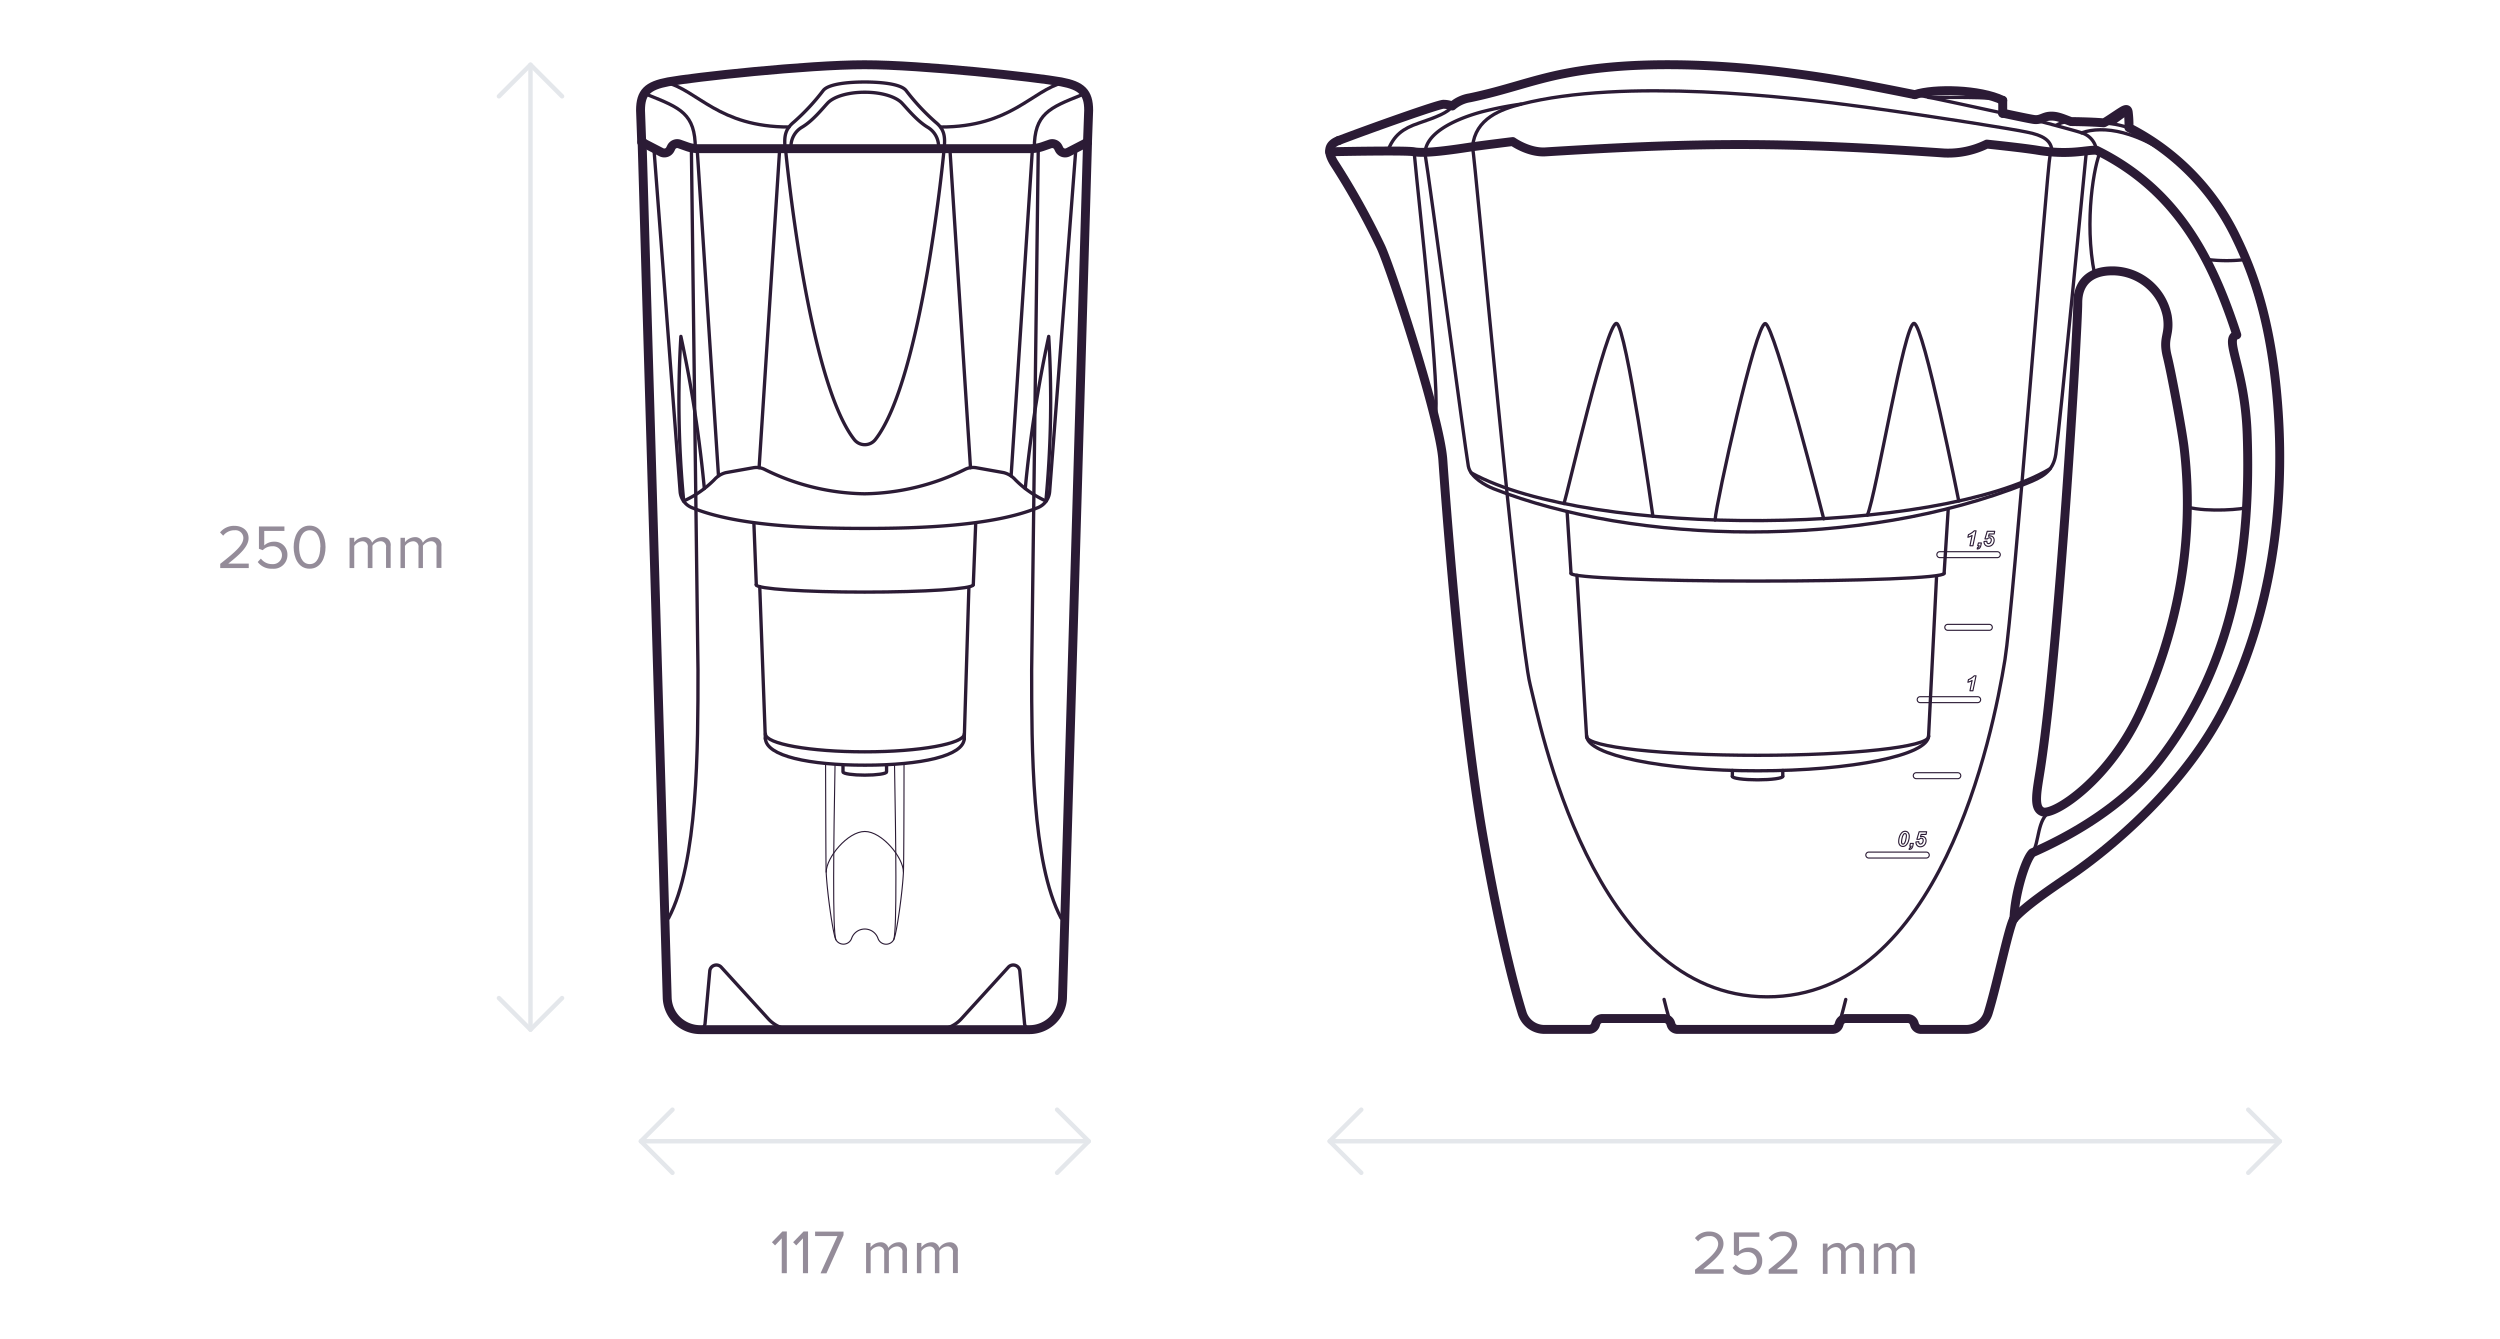 <svg id="Pitchers" xmlns="http://www.w3.org/2000/svg" viewBox="0 0 560 300">
  <defs>
    <style>
      .cls-1, .cls-2, .cls-3, .cls-4 {
        fill: none;
        stroke-linecap: round;
        stroke-linejoin: round;
      }

      .cls-1 {
        stroke: #e4e7eb;
      }

      .cls-2, .cls-3, .cls-4 {
        stroke: #2b1b35;
      }

      .cls-2 {
        stroke-width: 0.75px;
      }

      .cls-3 {
        stroke-width: 0.25px;
      }

      .cls-4 {
        stroke-width: 2px;
      }

      .cls-5 {
        fill: #2b1b35;
        opacity: 0.5;
      }
    </style>
  </defs>
  <title>New_Design_Water_filters_sizes_COM</title>
  <g>
    <line class="cls-1" x1="118.83" y1="14.5" x2="118.83" y2="230.64"/>
    <polyline class="cls-1" points="111.76 21.57 118.83 14.5 125.9 21.57"/>
    <polyline class="cls-1" points="125.9 223.57 118.83 230.64 111.76 223.57"/>
    <line class="cls-1" x1="243.87" y1="255.64" x2="143.56" y2="255.64"/>
    <polyline class="cls-1" points="236.79 248.57 243.87 255.64 236.79 262.71"/>
    <polyline class="cls-1" points="150.63 262.71 143.56 255.64 150.63 248.57"/>
    <line class="cls-1" x1="510.68" y1="255.64" x2="297.85" y2="255.64"/>
    <polyline class="cls-1" points="503.61 248.57 510.68 255.64 503.61 262.71"/>
    <polyline class="cls-1" points="304.92 262.71 297.85 255.64 304.92 248.57"/>
    <g>
      <path class="cls-2" d="M465.42,67.88c0-4.65,2.81-7.19,7.7-7.21a12.56,12.56,0,0,1,12.36,10.2c0.67,4.36-1.11,4.54,0,9,0.91,3.65,3.31,16.53,3.77,20.49,2.66,23.09-2.46,42.53-9.53,58.49-7,15.73-19.64,23.92-22.16,23-2.22-.78-1.25-4.75-0.45-10C461.21,145,465.42,73.64,465.42,67.88Z"/>
      <path class="cls-2" d="M297.85,34s16.94-.38,18.91,0c2.46,0.48,9.25-.55,12.21-1s9.88-1.29,9.88-1.29,3.56,2.55,7.36,2.31c37.1-2.31,54.24-2.14,89.33.26a19.61,19.61,0,0,0,9.51-2s8.06,0.83,11.4,1.38c7.26,1.18,11-.15,13.18,0,17.83,8.79,25.76,23.91,31.41,41.36-3,.83,1.81,7.32,2.33,22.27,0.83,24-2.25,50.55-19.77,73.11-8.09,10.41-20.16,17-28.36,20.62-1.67,1.66-4,9.73-4.1,14.72"/>
      <path class="cls-2" d="M319.22,34.51c1,5.82,8.88,65.29,9.68,69.89,0.44,2.53,4,4.43,5.64,5.07,31.75,12.51,82.09,13.71,119.36-1.16,3.46-1.38,6-2.58,6.6-6.57,0.88-6.06,6.81-67.45,6.81-67.45"/>
      <path class="cls-2" d="M350.34,112.8c0.66-1.86,9.62-41,11.78-40.35s8.13,43.19,8.13,43.19"/>
      <path class="cls-2" d="M384.17,116.48c0.33-4.15,9.09-44,11.24-44,2,0,13.1,43.73,13.1,43.73"/>
      <path class="cls-2" d="M418.29,115.39c2-4.65,8.31-43.25,10.47-42.95s10,39.79,10,39.79"/>
      <path class="cls-2" d="M470.46,34.06c-1.26,2.52-3.71,15.32-1.27,27.35"/>
      <path class="cls-2" d="M459.43,181.62c-3.24,1.8-2.54,7.12-4.2,9.46"/>
      <path class="cls-2" d="M329.85,32.88c0.59,2.85,10.32,110.47,12.92,120.55,2,7.74,13.75,69.86,53.08,69.86,38.71,0,50.51-58.6,53.26-75.52,1.89-11.62,9.45-110.35,10.11-113"/>
      <path class="cls-2" d="M316.76,34c1.12,12.28,6.15,55.5,4.65,59.62"/>
      <path class="cls-2" d="M329.57,105.93c26.84,14.67,104.08,14.12,129.65-.93"/>
      <g>
        <path class="cls-3" d="M425.31,188.46a3.23,3.23,0,0,1,.17-1,2.23,2.23,0,0,1,.54-0.94,1,1,0,0,1,.73-0.31,0.85,0.85,0,0,1,.66.29,1.24,1.24,0,0,1,.26.85,3.41,3.41,0,0,1-.19,1.08,2.07,2.07,0,0,1-.51.87,1,1,0,0,1-.73.3,0.86,0.86,0,0,1-.67-0.29A1.23,1.23,0,0,1,425.31,188.46Zm0.64,0.13a0.62,0.62,0,0,0,.09.38,0.27,0.27,0,0,0,.22.11,0.41,0.41,0,0,0,.32-0.17,2.24,2.24,0,0,0,.33-0.89,4.08,4.08,0,0,0,.12-0.83,0.58,0.58,0,0,0-.09-0.36,0.27,0.27,0,0,0-.22-0.11,0.39,0.39,0,0,0-.31.17,2.19,2.19,0,0,0-.34.85A3.94,3.94,0,0,0,425.95,188.59Z"/>
        <path class="cls-3" d="M427.93,188.92h0.66l-0.11.52a1.17,1.17,0,0,1-.3.64,0.78,0.78,0,0,1-.53.19l0.06-.3a0.49,0.49,0,0,0,.25-0.13,0.61,0.61,0,0,0,.13-0.29h-0.3Z"/>
        <path class="cls-3" d="M429.18,188.59l0.63-.06s0,0.05,0,.07a0.51,0.51,0,0,0,.1.35,0.34,0.34,0,0,0,.27.12,0.55,0.55,0,0,0,.42-0.22,0.91,0.91,0,0,0,.19-0.61,0.51,0.51,0,0,0-.11-0.35,0.36,0.36,0,0,0-.28-0.12,0.55,0.55,0,0,0-.25.06,0.81,0.81,0,0,0-.23.18l-0.54,0,0.51-1.7h1.67l-0.12.6h-1.11l-0.15.51,0.19-.06,0.19,0a0.83,0.83,0,0,1,.63.26,1,1,0,0,1,.25.69,1.48,1.48,0,0,1-.17.68,1.26,1.26,0,0,1-1.11.69,0.94,0.94,0,0,1-.7-0.28A1,1,0,0,1,429.18,188.59Z"/>
      </g>
      <path class="cls-3" d="M440.81,152.82l0.12-.58a3.94,3.94,0,0,0,1.3-.86h0.4l-0.7,3.35h-0.66l0.48-2.31a2.88,2.88,0,0,1-.47.24A2.93,2.93,0,0,1,440.81,152.82Z"/>
      <g>
        <path class="cls-3" d="M440.81,120.34l0.12-.58a3.94,3.94,0,0,0,1.3-.86h0.4l-0.7,3.35h-0.66l0.48-2.31a2.88,2.88,0,0,1-.47.24A2.92,2.92,0,0,1,440.81,120.34Z"/>
        <path class="cls-3" d="M443.17,121.62h0.66l-0.11.52a1.17,1.17,0,0,1-.3.64,0.79,0.79,0,0,1-.53.19l0.06-.3a0.49,0.49,0,0,0,.25-0.13,0.6,0.6,0,0,0,.13-0.29H443Z"/>
        <path class="cls-3" d="M444.43,121.29l0.63-.06s0,0.05,0,.07a0.51,0.51,0,0,0,.1.35,0.35,0.35,0,0,0,.27.12,0.55,0.55,0,0,0,.42-0.22,0.91,0.91,0,0,0,.19-0.61,0.51,0.51,0,0,0-.11-0.35,0.36,0.36,0,0,0-.28-0.12,0.55,0.55,0,0,0-.25.06,0.81,0.81,0,0,0-.23.18l-0.54,0,0.51-1.7h1.67l-0.12.6h-1.11l-0.15.51,0.19-.06,0.19,0a0.83,0.83,0,0,1,.63.26,1,1,0,0,1,.25.69,1.48,1.48,0,0,1-.17.68,1.26,1.26,0,0,1-1.11.69,0.94,0.94,0,0,1-.7-0.28A1,1,0,0,1,444.43,121.29Z"/>
      </g>
      <path class="cls-3" d="M431.49,192.2H418.61a0.66,0.66,0,0,1,0-1.33h12.88A0.66,0.66,0,1,1,431.49,192.2Z"/>
      <path class="cls-3" d="M443,157.39H430.12a0.66,0.66,0,0,1,0-1.33H443A0.66,0.66,0,0,1,443,157.39Z"/>
      <path class="cls-3" d="M447.4,124.91H434.52a0.66,0.66,0,0,1,0-1.33H447.4A0.66,0.66,0,1,1,447.4,124.91Z"/>
      <path class="cls-3" d="M438.55,174.42h-9.31a0.66,0.66,0,1,1,0-1.33h9.31A0.66,0.66,0,1,1,438.55,174.42Z"/>
      <path class="cls-3" d="M445.61,141.19h-9.31a0.66,0.66,0,1,1,0-1.33h9.31A0.66,0.66,0,1,1,445.61,141.19Z"/>
      <path class="cls-4" d="M465.42,67.88c0-4.65,2.81-7.19,7.7-7.21a12.56,12.56,0,0,1,12.36,10.2c0.67,4.36-1.11,4.54,0,9,0.91,3.65,3.31,16.53,3.77,20.49,2.66,23.09-2.46,42.53-9.53,58.49-7,15.73-19.64,23.92-22.16,23-2.22-.78-1.25-4.75-0.45-10C461.21,145,465.42,73.64,465.42,67.88Z"/>
      <path class="cls-4" d="M297.85,34s16.94-.38,18.91,0c2.46,0.48,9.25-.55,12.21-1s9.88-1.29,9.88-1.29,3.56,2.55,7.36,2.31c37.1-2.31,54.24-2.14,89.33.26a19.61,19.61,0,0,0,9.51-2s8.06,0.83,11.4,1.38c7.26,1.18,11-.15,13.18,0,17.83,8.79,25.76,23.91,31.41,41.36-3,.83,1.81,7.32,2.33,22.27,0.83,24-2.25,50.55-19.77,73.11-8.09,10.41-20.16,17-28.36,20.62-1.67,1.66-4,9.73-4.1,14.72"/>
      <path class="cls-2" d="M432,165c0,2.31-17.15,4.19-38.3,4.19S355.4,167.33,355.4,165"/>
      <line class="cls-2" x1="355.4" y1="165.02" x2="353.23" y2="128.88"/>
      <line class="cls-2" x1="431.99" y1="165.05" x2="433.79" y2="129.1"/>
      <path class="cls-2" d="M432,164.82c0,4.33-17.15,7.84-38.3,7.84s-38.29-3.51-38.29-7.84"/>
      <path class="cls-2" d="M399.34,173.91c0,0.42-2.53.77-5.65,0.77s-5.65-.34-5.65-0.77"/>
      <line class="cls-2" x1="388.05" y1="173.91" x2="388.05" y2="172.58"/>
      <line class="cls-2" x1="399.34" y1="173.91" x2="399.34" y2="172.58"/>
      <path class="cls-2" d="M435.48,128.44c0,1-18.71,1.72-41.79,1.72s-41.79-.77-41.79-1.72"/>
      <line class="cls-2" x1="351.91" y1="128.44" x2="351.03" y2="114.58"/>
      <line class="cls-2" x1="435.48" y1="128.44" x2="436.41" y2="113.92"/>
      <path class="cls-2" d="M299.89,31.46c-2.46.94-2.54,2.57-1.09,5a167.31,167.31,0,0,1,10.53,18.88c2.43,5.3,13.19,38.33,13.86,47.64,0.3,4.2,3.92,55.5,9.09,84.91,3.41,19.39,6.48,31.85,8.68,39a5.23,5.23,0,0,0,5,3.7h10a1.5,1.5,0,0,0,1.43-1.06l0.1-.32a1.5,1.5,0,0,1,1.43-1.06h13.88a1.5,1.5,0,0,1,1.43,1.06l0.1,0.32a1.5,1.5,0,0,0,1.43,1.06h34.74a1.5,1.5,0,0,0,1.43-1.06l0.1-.32a1.5,1.5,0,0,1,1.43-1.06h13.88a1.5,1.5,0,0,1,1.43,1.06l0.1,0.32a1.5,1.5,0,0,0,1.43,1.06h10.07a5.23,5.23,0,0,0,5-3.69c2.08-6.76,4.78-20.07,5.78-21.16"/>
      <path class="cls-4" d="M299.89,31.46c-2.46.94-2.54,2.57-1.09,5a167.31,167.31,0,0,1,10.53,18.88c2.43,5.3,13.19,38.33,13.86,47.64,0.3,4.2,3.92,55.5,9.09,84.91,3.41,19.39,6.48,31.85,8.68,39a5.23,5.23,0,0,0,5,3.7h10a1.5,1.5,0,0,0,1.43-1.06l0.1-.32a1.5,1.5,0,0,1,1.43-1.06h13.88a1.5,1.5,0,0,1,1.43,1.06l0.1,0.32a1.5,1.5,0,0,0,1.43,1.06h34.74a1.5,1.5,0,0,0,1.43-1.06l0.1-.32a1.5,1.5,0,0,1,1.43-1.06h13.88a1.5,1.5,0,0,1,1.43,1.06l0.1,0.32a1.5,1.5,0,0,0,1.43,1.06h10.07a5.23,5.23,0,0,0,5-3.69c2.08-6.76,4.78-20.07,5.78-21.16"/>
      <path class="cls-2" d="M374.3,229.58s-0.78-2.53-1.55-5.71"/>
      <path class="cls-2" d="M411.9,229.58s0.78-2.52,1.55-5.7"/>
      <path class="cls-2" d="M451.13,205.79c2.75-3,8.22-6.66,12.67-9.7C472.34,190.27,490,175.9,499,157c9.77-20.33,12.78-43.27,11.31-64.83-1.33-19.6-8.46-36.74-9.42-39a51.68,51.68,0,0,0-24-24.57,24.42,24.42,0,0,0-.17-3.47c-0.1-.66-0.39-0.83-1.4-0.21-1.3.8-3.85,2.61-4.11,2.59-3.17-.25-7.31-0.28-7.31-0.28-1.9-.7-3.17-1.34-4.82-1.2-1.39.12-2,.94-3.5,0.73-3.09-.44-25.35-5.63-41.29-8.46-14.63-2.6-42.19-6.14-63.8-1.89-7.69,1.51-13.11,3.75-21.24,5.44a7.91,7.91,0,0,0-3.95,1.83,5.45,5.45,0,0,0-2-.38c-1.11,0-16.46,5.45-23.43,8.11"/>
      <path class="cls-2" d="M494.66,58.15a35.71,35.71,0,0,0,8.21,0"/>
      <path class="cls-2" d="M329.85,32.88c0.6-6.41,6.46-8.42,10.87-9.55,23-5.87,59.86-1.69,77.05.66S451.26,29,454,29.59c3.56,0.7,5.65,1.82,5.65,4.52"/>
      <path class="cls-2" d="M310.84,33.86c1.34-3.55,3.36-5.06,7-6.29s6.86-2.45,7.42-3.82"/>
      <path class="cls-2" d="M319.22,34.51c-0.09-4.45,6.09-7.61,12.48-9.4a77.66,77.66,0,0,1,9-1.79"/>
      <path class="cls-2" d="M455.59,26.82s9.44,2.47,10.69,2.93a4.73,4.73,0,0,1,3.35,4"/>
      <path class="cls-2" d="M466.28,29.75c4.88-1.7,12.68-.49,22,6.58"/>
      <path class="cls-2" d="M460.64,28.05a5.46,5.46,0,0,1,3.27-.76"/>
      <path class="cls-2" d="M471.21,27.57a19.42,19.42,0,0,1,5.68,1.09"/>
      <path class="cls-2" d="M476.73,25.19s-2.48,1.75-3.36,2.47"/>
      <path class="cls-2" d="M432,21.83c1.58,0,15.53-.23,16.65.65v2.7"/>
      <path class="cls-2" d="M428.92,21.2c4.37-1.44,14.55-1.22,19.69,1.28"/>
      <line class="cls-4" x1="448.61" y1="22.48" x2="448.61" y2="25.4"/>
      <path class="cls-4" d="M428.92,21.2c4.37-1.44,14.55-1.22,19.69,1.28"/>
      <path class="cls-4" d="M428.92,21.2c-5-1-10.07-2-14.62-2.84-14.63-2.6-42.19-6.14-63.8-1.89-7.69,1.51-13.11,3.75-21.24,5.44a7.91,7.91,0,0,0-3.95,1.83,5.45,5.45,0,0,0-2-.38c-1.11,0-16.46,5.45-23.43,8.11"/>
      <path class="cls-4" d="M451.13,205.79c2.75-3,8.22-6.66,12.67-9.7C472.34,190.27,490,175.9,499,157c9.77-20.33,12.78-43.27,11.31-64.83-1.33-19.6-5.43-30.81-9.42-39a53.62,53.62,0,0,0-24-24.57,24.42,24.42,0,0,0-.17-3.47c-0.1-.66-0.39-0.83-1.4-0.21-1.3.8-3.85,2.61-4.11,2.59-3.17-.25-7.31-0.28-7.31-0.28-1.9-.7-3.17-1.34-4.82-1.2-1.39.12-2,.94-3.5,0.73-0.9-.13-3.44-0.66-7-1.42"/>
      <path class="cls-2" d="M490,113.59c4.55,1.19,12.74.51,13.59,0"/>
    </g>
    <g>
      <path class="cls-2" d="M209.86,230.64a7.4,7.4,0,0,0,5.47-2.42l10.54-11.57a1.48,1.48,0,0,1,2.57.86l1.06,11.77a1.48,1.48,0,0,0,1.47,1.35"/>
      <path class="cls-2" d="M177.57,230.64a7.4,7.4,0,0,1-5.47-2.42l-10.54-11.57a1.48,1.48,0,0,0-2.57.86l-1.06,11.77a1.48,1.48,0,0,1-1.47,1.35"/>
      <path class="cls-2" d="M143.83,31.87l4.31,2.23a1.48,1.48,0,0,0,2-.65l0.23-.46a1.48,1.48,0,0,1,1.81-.74L154,32.89a7.4,7.4,0,0,0,2.43.41h74.26a8.88,8.88,0,0,0,2.92-.49l1.61-.56a1.48,1.48,0,0,1,1.81.74l0.23,0.46a1.48,1.48,0,0,0,2,.65l4.31-2.23"/>
      <path class="cls-2" d="M243.6,32.13L238,223.45a7.4,7.4,0,0,1-7.4,7.19H156.85a7.4,7.4,0,0,1-7.4-7.19L143.84,32.13q0-.26,0-0.52"/>
      <path class="cls-2" d="M154.87,33.3l1.48,116.81c0,17.4,0,43.13-6.59,55.55"/>
      <path class="cls-2" d="M232.57,33.3l-1.48,116.81c0,17.4,0,43.13,6.59,55.55"/>
      <path class="cls-2" d="M211.49,33.3S206.65,85,196.06,98.48a3,3,0,0,1-4.69,0C180.79,85,175.95,33.3,175.95,33.3"/>
      <path class="cls-2" d="M145.16,21.27c7.21,2.89,10.59,4.18,10.59,12"/>
      <path class="cls-2" d="M243.6,31.87l0.26-7.15c0-4.06-1.6-5.52-6.19-6.39-5.36-1-31.19-3.83-44-3.83s-38.59,2.81-44,3.83c-4.6.87-6.19,2.33-6.19,6.39l0.26,7.15"/>
      <path class="cls-4" d="M243.6,31.87l0.26-7.15c0-4.06-1.6-5.52-6.19-6.39-5.36-1-31.19-3.83-44-3.83s-38.59,2.81-44,3.83c-4.6.87-6.19,2.33-6.19,6.39l0.26,7.15"/>
      <path class="cls-4" d="M143.83,31.87l4.31,2.23a1.48,1.48,0,0,0,2-.65l0.23-.46a1.48,1.48,0,0,1,1.81-.74L154,32.89a7.4,7.4,0,0,0,2.43.41h74.26a8.88,8.88,0,0,0,2.92-.49l1.61-.56a1.48,1.48,0,0,1,1.81.74l0.23,0.46a1.48,1.48,0,0,0,2,.65l4.31-2.23"/>
      <path class="cls-4" d="M243.6,32.13L238,223.45a7.4,7.4,0,0,1-7.4,7.19H156.85a7.4,7.4,0,0,1-7.4-7.19L143.84,32.13q0-.26,0-0.52"/>
      <path class="cls-2" d="M242.27,21.27c-7.21,2.89-10.59,4.18-10.59,12"/>
      <path class="cls-2" d="M210.22,33.26a5,5,0,0,0-2.45-4.77c-2.33-1.42-4.43-4-5.72-5.38s-4.42-2.45-8.34-2.45-7.05,1.05-8.34,2.45-3.38,4-5.72,5.38a5,5,0,0,0-2.45,4.77"/>
      <path class="cls-2" d="M211.49,33.3c0.29-2.87,0-4.39-2-6a48.94,48.94,0,0,1-6.51-7c-1.22-1.6-6.11-1.93-9.3-1.93s-8.08.33-9.3,1.93a48.93,48.93,0,0,1-6.51,7c-2,1.64-2.26,3.16-2,6"/>
      <g>
        <line class="cls-2" x1="170.04" y1="104.76" x2="174.68" y2="32.89"/>
        <line class="cls-2" x1="160.94" y1="106.57" x2="156.16" y2="33.3"/>
        <path class="cls-2" d="M157.77,109.42a292.18,292.18,0,0,0-5.25-34.06,235.75,235.75,0,0,0,.59,36.44"/>
        <path class="cls-2" d="M241,33.22l-5.88,76.9a4.23,4.23,0,0,1-2.63,3.59c-10,4.13-26.57,4.66-38.81,4.66s-28.68-.52-38.7-4.66a4.23,4.23,0,0,1-2.63-3.59L146.48,33.3"/>
        <path class="cls-2" d="M234.32,112.24a22.84,22.84,0,0,1-6.91-4.8,5.15,5.15,0,0,0-2.58-1.57l-6.11-1.09a4.11,4.11,0,0,0-2.51.34,52.32,52.32,0,0,1-22.55,5.49,51.78,51.78,0,0,1-22.44-5.49,4.11,4.11,0,0,0-2.51-.34l-6.11,1.09a5.15,5.15,0,0,0-2.58,1.57,22.83,22.83,0,0,1-6.91,4.8"/>
        <line class="cls-2" x1="217.39" y1="104.76" x2="212.79" y2="33.55"/>
        <line class="cls-2" x1="226.49" y1="106.57" x2="231.25" y2="33.55"/>
        <path class="cls-2" d="M229.66,109.42a292.22,292.22,0,0,1,5.25-34.06,235.72,235.72,0,0,1-.59,36.44"/>
        <path class="cls-2" d="M188.83,171.4v1.51c0,0.4,2.19.72,4.88,0.72s4.88-.32,4.88-0.72V171.4"/>
        <g>
          <path class="cls-2" d="M216,164.41c0,2.18-10,4-22.27,4s-22.27-1.77-22.27-4"/>
          <line class="cls-2" x1="171.44" y1="165.51" x2="170.18" y2="131.4"/>
          <line class="cls-2" x1="215.99" y1="165.54" x2="217.03" y2="131.61"/>
          <path class="cls-2" d="M216,165.32c0,4.09-9.94,6.08-22.24,6.08s-22.31-2-22.31-6.08"/>
          <path class="cls-2" d="M218,131c0,0.9-10.88,1.63-24.31,1.63s-24.31-.73-24.31-1.63"/>
          <line class="cls-2" x1="169.41" y1="130.98" x2="168.88" y2="117.39"/>
          <line class="cls-2" x1="218.02" y1="130.98" x2="218.55" y2="117.39"/>
        </g>
      </g>
      <g>
        <path class="cls-3" d="M187.05,171.18c-0.31,17.06-.58,37.36.18,39.31"/>
        <path class="cls-3" d="M202.5,171c0,11.71-.06,22.9-0.13,24.34-0.24,4.89-1.55,13.92-2.17,15.14a1.93,1.93,0,0,1-3.52-.25,3.13,3.13,0,0,0-5.93,0,1.94,1.94,0,0,1-3.52.25c-0.62-1.22-1.93-10.25-2.17-15.14-0.07-1.44-.09-12.63-0.13-24.34"/>
        <path class="cls-3" d="M202.37,195.35c0-3.24-4.81-9.1-8.65-9.1s-8.65,5.86-8.65,9.1"/>
        <path class="cls-3" d="M200.37,171.19c0.31,17.06.58,37.35-.18,39.31"/>
      </g>
      <path class="cls-2" d="M149.17,18.45c7.17,1.79,11.77,10,27.57,10"/>
      <path class="cls-2" d="M238.29,18.45c-7.17,1.79-11.77,10-27.57,10"/>
    </g>
    <g>
      <path class="cls-5" d="M49.33,127.23V126.3c3.36-2.65,5.18-4.2,5.18-5.81a1.75,1.75,0,0,0-1.95-1.71A3.12,3.12,0,0,0,50,120l-0.71-.74a4,4,0,0,1,3.25-1.47c1.55,0,3.14.88,3.14,2.75s-1.93,3.64-4.54,5.7h4.58v1H49.33Z"/>
      <path class="cls-5" d="M57.73,125.89l0.71-.77A3.08,3.08,0,0,0,61,126.36a2,2,0,0,0,2.16-2,2,2,0,0,0-2.14-2,2.93,2.93,0,0,0-2.16.88L58,122.93v-5h5.71v1H59.19v3.25a3.16,3.16,0,0,1,2.19-.84,2.86,2.86,0,0,1,3,3A3.06,3.06,0,0,1,61,127.39,3.82,3.82,0,0,1,57.73,125.89Z"/>
      <path class="cls-5" d="M65.78,122.56c0-2.28,1-4.82,3.57-4.82s3.57,2.54,3.57,4.82-1,4.83-3.57,4.83S65.78,124.83,65.78,122.56Zm6,0c0-1.86-.6-3.78-2.38-3.78S67,120.7,67,122.56s0.6,3.8,2.38,3.8S71.74,124.42,71.74,122.56Z"/>
      <path class="cls-5" d="M86.47,127.23v-4.59a1.19,1.19,0,0,0-1.25-1.4,2.37,2.37,0,0,0-1.79,1v5H82.38v-4.59a1.19,1.19,0,0,0-1.25-1.4,2.36,2.36,0,0,0-1.78,1.05v4.94H78.3v-6.77h1.05v1a2.92,2.92,0,0,1,2.18-1.15,1.74,1.74,0,0,1,1.82,1.26,2.85,2.85,0,0,1,2.27-1.26,1.76,1.76,0,0,1,1.89,2v4.89H86.47Z"/>
      <path class="cls-5" d="M97.78,127.23v-4.59a1.19,1.19,0,0,0-1.25-1.4,2.37,2.37,0,0,0-1.79,1v5h-1v-4.59a1.19,1.19,0,0,0-1.25-1.4,2.36,2.36,0,0,0-1.78,1.05v4.94h-1v-6.77h1v1a2.93,2.93,0,0,1,2.19-1.15,1.74,1.74,0,0,1,1.82,1.26,2.85,2.85,0,0,1,2.27-1.26,1.76,1.76,0,0,1,1.89,2v4.89H97.78Z"/>
    </g>
    <g>
      <path class="cls-5" d="M379.69,285.33v-0.92c3.36-2.65,5.18-4.2,5.18-5.81a1.75,1.75,0,0,0-1.95-1.71,3.12,3.12,0,0,0-2.54,1.18l-0.71-.74a4,4,0,0,1,3.25-1.47c1.55,0,3.14.88,3.14,2.75s-1.93,3.64-4.54,5.7h4.58v1h-6.42Z"/>
      <path class="cls-5" d="M388.09,284l0.71-.77a3.08,3.08,0,0,0,2.58,1.23,2,2,0,0,0,2.16-2,2,2,0,0,0-2.14-2,2.93,2.93,0,0,0-2.16.88l-0.85-.29v-5h5.71v1h-4.55v3.25a3.16,3.16,0,0,1,2.19-.84,2.86,2.86,0,0,1,3,3,3.06,3.06,0,0,1-3.32,3.08A3.82,3.82,0,0,1,388.09,284Z"/>
      <path class="cls-5" d="M396.19,285.33v-0.92c3.36-2.65,5.18-4.2,5.18-5.81a1.75,1.75,0,0,0-1.95-1.71,3.12,3.12,0,0,0-2.54,1.18l-0.71-.74a4,4,0,0,1,3.25-1.47c1.55,0,3.14.88,3.14,2.75s-1.93,3.64-4.54,5.7h4.58v1h-6.42Z"/>
      <path class="cls-5" d="M416.49,285.33v-4.59a1.19,1.19,0,0,0-1.25-1.4,2.36,2.36,0,0,0-1.79,1v5H412.4v-4.59a1.19,1.19,0,0,0-1.25-1.4,2.36,2.36,0,0,0-1.78,1.05v4.94h-1.05v-6.77h1.05v1a2.92,2.92,0,0,1,2.18-1.15,1.74,1.74,0,0,1,1.82,1.26,2.85,2.85,0,0,1,2.27-1.26,1.76,1.76,0,0,1,1.89,2v4.89h-1.05Z"/>
      <path class="cls-5" d="M427.8,285.33v-4.59a1.19,1.19,0,0,0-1.25-1.4,2.37,2.37,0,0,0-1.79,1v5h-1v-4.59a1.19,1.19,0,0,0-1.25-1.4,2.36,2.36,0,0,0-1.78,1.05v4.94h-1v-6.77h1v1a2.92,2.92,0,0,1,2.18-1.15,1.74,1.74,0,0,1,1.82,1.26A2.84,2.84,0,0,1,427,278.4a1.76,1.76,0,0,1,1.89,2v4.89H427.8Z"/>
    </g>
    <g>
      <path class="cls-5" d="M175.11,285.19v-7.8l-1.5,1.58-0.7-.71,2.34-2.41h1v9.34h-1.16Z"/>
      <path class="cls-5" d="M179.86,285.19v-7.8l-1.5,1.58-0.7-.71,2.34-2.41h1v9.34h-1.16Z"/>
      <path class="cls-5" d="M183.81,285.19l3.77-8.31h-5v-1h6.37v0.8l-3.82,8.54h-1.29Z"/>
      <path class="cls-5" d="M202.15,285.19V280.6a1.19,1.19,0,0,0-1.25-1.4,2.37,2.37,0,0,0-1.79,1v5h-1.05V280.6a1.19,1.19,0,0,0-1.25-1.4,2.36,2.36,0,0,0-1.78,1.05v4.94H194v-6.77H195v1a2.92,2.92,0,0,1,2.18-1.15,1.74,1.74,0,0,1,1.82,1.26,2.85,2.85,0,0,1,2.27-1.26,1.76,1.76,0,0,1,1.89,2v4.89h-1.05Z"/>
      <path class="cls-5" d="M213.46,285.19V280.6a1.19,1.19,0,0,0-1.25-1.4,2.37,2.37,0,0,0-1.79,1v5h-1V280.6a1.19,1.19,0,0,0-1.25-1.4,2.36,2.36,0,0,0-1.78,1.05v4.94h-1v-6.77h1v1a2.93,2.93,0,0,1,2.19-1.15,1.74,1.74,0,0,1,1.82,1.26,2.85,2.85,0,0,1,2.27-1.26,1.76,1.76,0,0,1,1.89,2v4.89h-1.05Z"/>
    </g>
  </g>
</svg>
